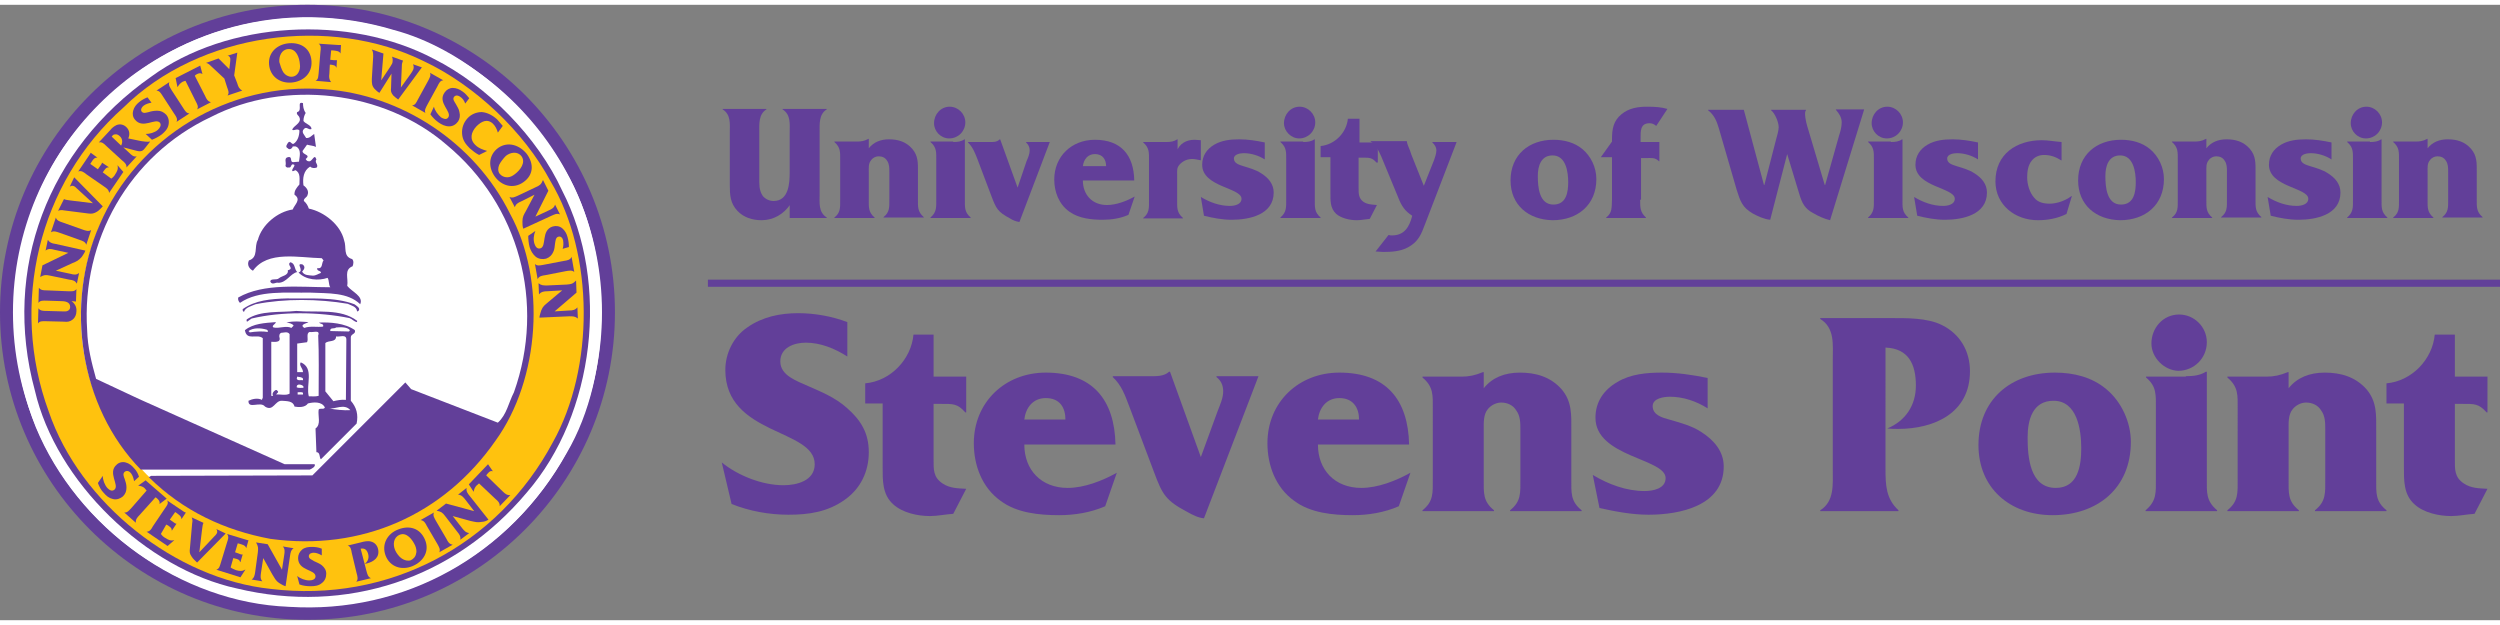 <?xml version="1.0" encoding="utf-8"?>
<!-- Generator: Adobe Illustrator 25.4.1, SVG Export Plug-In . SVG Version: 6.00 Build 0)  -->
<svg version="1.1" id="Layer_1" xmlns="http://www.w3.org/2000/svg" xmlns:xlink="http://www.w3.org/1999/xlink" x="0px" y="0px"
	 width="220px" height="55px" viewBox="0 0 559.4 137.7" style="enable-background:new 0 0 559.4 137.7;" xml:space="preserve"
	>
<rect x="0" y="0" width="559.4" height="137.7" fill="#808080" stroke="none"/>
<style type="text/css">
	.st0{fill:#623F99;}
	.st1{display:none;fill:#624099;stroke:#623F99;stroke-width:2;}
	.st2{fill:#FFFFFF;}
	.st3{fill:#FFC20E;}
	.st4{fill:#624099;}
</style>
<g id="Layer_1_00000108291834073980096520000013674969558963599750_">
	<g>
		<g>
			<path class="st0" d="M176.8,44.7c-1.4,2.1-3.7,3.5-6.4,3.5c-2,0-4-0.6-5.4-2.1c-1.6-1.7-1.7-3.5-1.7-5.8V28.6
				c0-1.9,0.3-4-1.6-5.2v-0.1h9.8v0.1c-1.8,1.1-1.6,3.3-1.6,5.2v10.1c0,1.4-0.1,2.8,0.8,4.1c0.6,0.7,1.5,1.1,2.4,1.1
				c3.4,0,3.6-4,3.6-6.4v-8.9c0-1.9,0.3-4-1.6-5.2v-0.1h9.9v0.1c-1.8,1.1-1.6,3.3-1.6,5.2v13.8c0,1.9-0.3,4,1.6,5.2v0.1h-8.3v-3
				H176.8z"/>
			<path class="st0" d="M194.4,32.1c1.1-1.4,2.7-2,4.5-2c2,0,3.8,0.5,5.2,2.1s1.3,3.3,1.3,5.2v6.1c0,1.7-0.1,2.8,1.3,4v0.1h-9v-0.1
				c1.4-1.1,1.3-2.2,1.3-4v-6.2c0-0.8,0-1.7-0.5-2.4c-0.4-0.7-1.1-1-1.9-1c-0.6,0-1.3,0.3-1.7,0.9c-0.6,0.7-0.5,1.7-0.5,2.6v6.2
				c0,1.7-0.1,2.8,1.3,4v0.1h-9v-0.1c1.4-1.1,1.3-2.2,1.3-4v-8.9c0-1.7,0.1-2.8-1.3-4v-0.1h5c0.9,0,1.7-0.1,2.6-0.6h0.1L194.4,32.1
				L194.4,32.1z"/>
			<path class="st0" d="M213.3,30.7c1,0,1.8-0.1,2.5-0.6h0.1v13.5c0,1.7-0.1,2.8,1.3,4v0.1h-9v-0.1c1.4-1.2,1.3-2.3,1.3-4v-8.9
				c0-1.7,0.1-2.8-1.3-4v-0.1h5.1V30.7z M209,26.5c0-2,1.5-3.7,3.5-3.7c1.9,0,3.5,1.6,3.5,3.5c0,2-1.6,3.6-3.6,3.6
				C210.5,29.9,209,28.3,209,26.5z"/>
			<path class="st0" d="M229.7,35c0.3-0.7,0.7-1.6,0.7-2.4c0-0.8-0.3-1.3-0.8-1.8v-0.1h5.3l-6.8,17.9c-0.7-0.1-1.5-0.4-2.1-0.8
				c-2.8-1.5-3.1-2.2-4.2-5.1l-3.1-8.2c-0.6-1.5-1-2.6-2.1-3.7v-0.1h4.6c0.9,0,1.8,0.1,2.5-0.6h0.1l3.9,10.8L229.7,35z"/>
			<path class="st0" d="M252.5,47c-1.8,0.8-3.8,1.1-5.8,1.1c-2.5,0-5.3-0.3-7.4-1.8c-2.4-1.7-3.4-4.5-3.4-7.2c0-5.2,3.9-8.9,9.1-8.9
				c5.8,0,8.7,3.4,8.8,9.1h-11.5c0,3.2,2.1,5.5,5.4,5.5c2.1,0,4.4-0.9,6.2-1.9L252.5,47z M247.5,36.1c0-1.4-0.7-2.7-2.5-2.7
				c-1.6,0-2.5,1.2-2.7,2.7H247.5z"/>
			<path class="st0" d="M263.3,32.8c0.6-1.7,2.1-2.6,4-2.6l1.4,0.1v4.5c-0.6-0.1-1.3-0.3-1.9-0.3c-1.1,0-2.1,0.4-2.9,1.3
				c-0.6,0.7-0.5,1.3-0.5,2.3v5.6c0,1.7-0.1,2.8,1.3,4v0.1h-8.9v-0.1c1.4-1.1,1.3-2.2,1.3-4v-8.9c0-1.7,0.1-2.8-1.3-4v-0.1h5.2
				c0.9,0,1.7-0.1,2.4-0.6h0.1v2.7H263.3z"/>
			<path class="st0" d="M268.7,43c2,1.2,4.2,2,6.5,2c1,0,2.6-0.3,2.6-1.6c0-2.5-8.8-2.6-8.8-7.6c0-2,1-3.5,2.7-4.5s3.7-1.2,5.6-1.2
				s3.8,0.3,5.7,0.7v3.8c-1.4-0.9-3.1-1.4-4.7-1.4c-0.7,0-2.2,0.2-2.2,1.2c0,1.1,1.2,1.4,2.1,1.7c1.3,0.4,2.8,0.8,4,1.6
				c1.6,1,2.8,2.4,2.8,4.3c0,5-5.5,6.1-9.4,6.1c-2.1,0-4.2-0.4-6.2-0.9L268.7,43z"/>
			<path class="st0" d="M291.6,30.7c1,0,1.8-0.1,2.5-0.6h0.1v13.5c0,1.7-0.1,2.8,1.3,4v0.1h-9v-0.1c1.4-1.2,1.3-2.3,1.3-4v-8.9
				c0-1.7,0.1-2.8-1.3-4v-0.1h5.1V30.7z M287.3,26.5c0-2,1.5-3.7,3.5-3.7c1.9,0,3.5,1.6,3.5,3.5c0,2-1.6,3.6-3.6,3.6
				C288.9,29.9,287.3,28.3,287.3,26.5z"/>
			<path class="st0" d="M297.7,34.1h-2.2v-2.5c3.2-0.3,5.8-3,6.1-6.1h2.6v5.3h4.1v4.5H308c-1-1.1-1.5-1.1-3.1-1.1H304V41
				c0,1.3,0,2.3,1.1,3.1c0.9,0.6,2,0.6,3,0.7l-1.6,3.1c-1,0.1-2,0.3-2.9,0.3c-1.5,0-3.4-0.4-4.6-1.4c-1.4-1.3-1.3-3-1.3-4.8V34.1z"
				/>
			<path class="st0" d="M320.9,34.7c0.2-0.6,0.5-1.4,0.5-2.1c0-0.8-0.4-1.3-0.9-1.8v-0.1h5.4v0.1l-7,18.2c-0.9,2.4-1.5,4-3.9,5.3
				c-1.7,0.9-3.7,1-5.5,1l-1.7-0.1l2.9-3.7c0.3,0.1,0.5,0.1,0.8,0.1c2.8,0,3.9-2,4.5-4.4c-1.6-1-2.4-2.2-3.1-4l-3.8-9.2
				c-0.6-1.3-1.2-2.7-2.4-3.4v-0.1h8.1v0.1c0.1,0.6,0.4,1.3,0.7,2l0.3,0.9l2.8,7L320.9,34.7z"/>
			<path class="st0" d="M338,39.3c0-5.7,4.1-9.1,9.6-9.1c2.4,0,4.7,0.6,6.5,2.1c1.9,1.6,3.1,4.1,3.1,6.7c0,5.8-4.2,9.2-9.8,9.2
				C342,48.1,338,44.8,338,39.3z M350.9,39.7c0-2.3-0.5-6-3.5-6c-2.6,0-3.3,2.4-3.3,4.6c0,2.5,0.3,6.4,3.5,6.4
				C350.5,44.7,350.9,41.9,350.9,39.7z"/>
			<path class="st0" d="M367,43.6c0,1.8,0,2.8,1.3,4v0.1h-8.9v-0.1c1.4-1.1,1.2-2.2,1.3-4v-9.5h-2.5l2.5-3.5v-0.5
				c0-2.3,0.3-4.1,2.1-5.6c1.7-1.4,3.7-1.7,5.8-1.7c1.7,0,3.2,0.1,4.5,0.5l-2.5,3.8c-0.5-0.4-0.9-0.6-1.5-0.6c-2.1,0-2,1.8-2,3.4
				v0.8h4.2V35h-0.1c-0.9-0.9-1.7-0.7-3-0.7h-1v9.3H367z"/>
			<path class="st0" d="M396.1,48.1c-1.3-0.1-2.8-0.8-3.9-1.4c-2.4-1.4-2.8-2.8-3.6-5.3l-4-13.8c-0.5-1.7-1.1-3-2.4-4v-0.1h8l0,0
				l4.5,16.8h0.1l2.6-10.1c0.2-0.7,0.6-2.1,0.6-2.8c0-1.1-0.8-3.1-1.7-3.8v-0.1h7.8v0.1c-0.1,0.1-0.2,0.4-0.2,0.6
				c0,1.4,0.4,2.7,0.8,4l3.6,12.1h0.1l3.1-11c0.3-0.9,0.6-2,0.6-3c0-1.1-0.6-2-1.3-2.8v-0.1h6.3v0.1l-7.6,24.7
				c-1.3-0.3-2.6-0.9-3.8-1.6c-1.9-1-2.5-2.3-3.1-4.3l-2.7-8.9L396.1,48.1z"/>
			<path class="st0" d="M423.1,30.7c1,0,1.8-0.1,2.5-0.6h0.1v13.5c0,1.7-0.1,2.8,1.3,4v0.1h-9v-0.1c1.4-1.2,1.3-2.3,1.3-4v-8.9
				c0-1.7,0.1-2.8-1.3-4v-0.1h5.1V30.7z M418.8,26.5c0-2,1.5-3.7,3.5-3.7c1.9,0,3.5,1.6,3.5,3.5c0,2-1.6,3.6-3.6,3.6
				C420.3,29.9,418.8,28.3,418.8,26.5z"/>
			<path class="st0" d="M428.3,43c2,1.2,4.2,2,6.5,2c1,0,2.6-0.3,2.6-1.6c0-2.5-8.8-2.6-8.8-7.6c0-2,1-3.5,2.7-4.5s3.7-1.2,5.6-1.2
				s3.8,0.3,5.7,0.7v3.8c-1.4-0.9-3.1-1.4-4.7-1.4c-0.7,0-2.2,0.2-2.2,1.2c0,1.1,1.2,1.4,2.1,1.7c1.3,0.4,2.8,0.8,4,1.6
				c1.6,1,2.8,2.4,2.8,4.3c0,5-5.5,6.1-9.4,6.1c-2.1,0-4.2-0.4-6.2-0.9L428.3,43z"/>
			<path class="st0" d="M461.3,34.8h-0.1c-1.1-0.7-2.3-1.2-3.8-1.2c-1.1,0-2.1,0.4-2.8,1.3c-0.8,1-1,2.4-1,3.7
				c0,1.5,0.5,3.4,1.6,4.6c0.8,1,2.1,1.3,3.4,1.3c1.7,0,3.6-0.7,4.9-1.7h0.1l-1.2,4c-2,1-4.2,1.4-6.4,1.4c-5.1,0-9.5-3.4-9.5-8.7
				c0-6.1,4.7-9.2,10.4-9.2c1.4,0,2.9,0.3,4.4,0.4V34.8z"/>
			<path class="st0" d="M465,39.3c0-5.7,4.1-9.1,9.6-9.1c2.4,0,4.7,0.6,6.5,2.1c1.9,1.6,3.1,4.1,3.1,6.7c0,5.8-4.2,9.2-9.8,9.2
				C469,48.1,465,44.8,465,39.3z M477.9,39.7c0-2.3-0.5-6-3.5-6c-2.6,0-3.3,2.4-3.3,4.6c0,2.5,0.3,6.4,3.5,6.4
				C477.5,44.7,477.9,41.9,477.9,39.7z"/>
			<path class="st0" d="M493.7,32.1c1.1-1.4,2.7-2,4.5-2c2,0,3.8,0.5,5.2,2.1c1.4,1.6,1.3,3.3,1.3,5.2v6.1c0,1.7-0.1,2.8,1.3,4v0.1
				h-9v-0.1c1.4-1.1,1.3-2.2,1.3-4v-6.2c0-0.8,0-1.7-0.5-2.4c-0.4-0.7-1.1-1-1.9-1c-0.6,0-1.3,0.3-1.7,0.9c-0.6,0.7-0.5,1.7-0.5,2.6
				v6.2c0,1.7-0.1,2.8,1.3,4v0.1h-9v-0.1c1.4-1.1,1.3-2.2,1.3-4v-8.9c0-1.7,0.1-2.8-1.3-4v-0.1h5c0.9,0,1.7-0.1,2.6-0.6h0.1
				L493.7,32.1L493.7,32.1z"/>
			<path class="st0" d="M507.4,43c2,1.2,4.2,2,6.5,2c1,0,2.6-0.3,2.6-1.6c0-2.5-8.8-2.6-8.8-7.6c0-2,1-3.5,2.7-4.5s3.7-1.2,5.6-1.2
				c1.9,0,3.8,0.3,5.7,0.7v3.8c-1.4-0.9-3.1-1.4-4.7-1.4c-0.7,0-2.2,0.2-2.2,1.2c0,1.1,1.2,1.4,2.1,1.7c1.3,0.4,2.8,0.8,4,1.6
				c1.6,1,2.8,2.4,2.8,4.3c0,5-5.5,6.1-9.4,6.1c-2.1,0-4.2-0.4-6.2-0.9L507.4,43z"/>
			<path class="st0" d="M530.3,30.7c1,0,1.8-0.1,2.5-0.6h0.1v13.5c0,1.7-0.1,2.8,1.3,4v0.1h-9v-0.1c1.4-1.2,1.3-2.3,1.3-4v-8.9
				c0-1.7,0.1-2.8-1.3-4v-0.1h5.1V30.7z M526,26.5c0-2,1.5-3.7,3.5-3.7c1.9,0,3.5,1.6,3.5,3.5c0,2-1.6,3.6-3.6,3.6
				C527.5,29.9,526,28.3,526,26.5z"/>
			<path class="st0" d="M543.2,32.1c1.1-1.4,2.7-2,4.5-2c2,0,3.8,0.5,5.2,2.1s1.3,3.3,1.3,5.2v6.1c0,1.7-0.1,2.8,1.3,4v0.1h-9v-0.1
				c1.4-1.1,1.3-2.2,1.3-4v-6.2c0-0.8,0-1.7-0.5-2.4c-0.4-0.7-1.1-1-1.9-1c-0.6,0-1.3,0.3-1.7,0.9c-0.6,0.7-0.5,1.7-0.5,2.6v6.2
				c0,1.7-0.1,2.8,1.3,4v0.1h-9v-0.1c1.4-1.1,1.3-2.2,1.3-4v-8.9c0-1.7,0.1-2.8-1.3-4v-0.1h5c0.9,0,1.7-0.1,2.6-0.6h0.1L543.2,32.1
				L543.2,32.1z"/>
			<path class="st0" d="M161.5,102.4c3.7,3,9.1,5.1,13.8,5.1c3,0,7-1,7-4.7c0-8-20-6.4-20-21.1c0-3.7,1.8-7.4,4.9-9.5
				c3.4-2.4,7.4-3.2,11.4-3.2c3.7,0,7.6,0.7,11,2v7.7c-2.8-1.8-6-3.1-9.3-3.1c-2.6,0-5.7,1.1-5.7,4.2c0,3.2,3.8,4.4,6.2,5.5
				c3.2,1.4,6.1,2.6,8.7,4.9c3.2,2.8,4.9,5.7,4.9,9.9c0,4.3-1.8,8.1-5.3,10.6c-3.9,2.8-8.1,3.4-12.7,3.4c-4.3,0-8.7-0.8-12.7-2.4
				L161.5,102.4z"/>
			<path class="st0" d="M197.5,89.2h-3.9v-4.5c5.7-0.5,10.3-5.4,10.8-10.9h4.5v9.4h7.3v8H216c-1.8-2-2.7-1.9-5.5-1.9h-1.6v12.3
				c0,2.4-0.1,4.1,2,5.5c1.6,1.1,3.5,1.1,5.3,1.2l-2.9,5.6c-1.7,0.1-3.5,0.5-5.2,0.5c-2.7,0-6.1-0.7-8.2-2.6
				c-2.5-2.2-2.4-5.4-2.4-8.5L197.5,89.2L197.5,89.2z"/>
			<path class="st0" d="M247.3,112.2c-3.2,1.4-6.8,2-10.3,2c-4.5,0-9.5-0.5-13.1-3.2c-4.2-3-6-8-6-12.9c0-9.2,7-15.8,16.1-15.8
				c10.4,0,15.4,6,15.6,16.1h-20.4c0,5.7,3.8,9.7,9.7,9.7c3.7,0,7.8-1.6,11-3.4L247.3,112.2z M238.4,92.8c0-2.6-1.2-4.8-4.4-4.8
				c-2.9,0-4.5,2.2-4.8,4.8H238.4z"/>
			<path class="st0" d="M272.5,90.8c0.5-1.3,1.2-2.8,1.2-4.3c0-1.4-0.5-2.4-1.5-3.2v-0.2h9.4l-12.2,31.8c-1.3-0.1-2.6-0.8-3.7-1.4
				c-4.9-2.6-5.6-3.9-7.5-9l-5.5-14.6c-1-2.6-1.7-4.7-3.7-6.6v-0.2h8.1c1.6,0,3.3,0.1,4.5-1h0.2l6.9,19.1L272.5,90.8z"/>
			<path class="st0" d="M313,112.2c-3.2,1.4-6.8,2-10.3,2c-4.5,0-9.5-0.5-13.1-3.2c-4.2-3-6-8-6-12.9c0-9.2,7-15.8,16.1-15.8
				c10.4,0,15.4,6,15.6,16.1h-20.4c0,5.7,3.8,9.7,9.7,9.7c3.7,0,7.8-1.6,11-3.4L313,112.2z M304.1,92.8c0-2.6-1.3-4.8-4.4-4.8
				c-2.9,0-4.5,2.2-4.8,4.8H304.1z"/>
			<path class="st0" d="M332,85.8c1.9-2.4,4.7-3.5,8.1-3.5c3.5,0,6.8,0.9,9.3,3.7c2.4,2.8,2.2,5.8,2.2,9.3v10.8c0,3.1-0.2,5,2.3,7
				v0.2h-16v-0.2c2.5-2,2.3-3.9,2.3-7V95c0-1.4,0-3-0.9-4.2c-0.7-1.2-2-1.8-3.4-1.8c-1.1,0-2.3,0.6-3,1.5c-1,1.2-0.9,3.1-0.9,4.5
				v11.1c0,3.1-0.2,5,2.3,7v0.2h-16v-0.2c2.5-2,2.3-3.9,2.3-7V90.4c0-3,0.2-4.9-2.3-7v-0.2h8.8c1.6,0,3-0.3,4.7-1h0.2V85.8z"/>
			<path class="st0" d="M356.4,105.2c3.5,2.1,7.5,3.6,11.6,3.6c1.8,0,4.7-0.5,4.7-2.9c0-4.4-15.7-4.7-15.7-13.5c0-3.5,1.8-6.2,4.9-8
				c3-1.8,6.6-2.1,10-2.1s6.8,0.5,10.2,1.2v6.8c-2.5-1.6-5.5-2.6-8.4-2.6c-1.3,0-3.9,0.3-3.9,2.1c0,2,2.2,2.6,3.7,3
				c2.4,0.7,5.1,1.4,7.2,2.8c2.8,1.8,5,4.3,5,7.7c0,8.8-9.8,10.8-16.8,10.8c-3.7,0-7.4-0.7-11-1.5L356.4,105.2z"/>
			<path class="st0" d="M421.9,103.8c0,3.7,0.1,6.7,2.9,9.3v0.2h-17.5v-0.2c3.2-2,2.8-5.8,2.8-9.2V79.5c0-3.4,0.5-7.2-2.8-9.2v-0.2
				h15.5c3.7,0,8.5-0.1,11.8,1.6c4,2,6.2,5.8,6.2,10.3c0,9.3-7.9,12.9-16.1,12.9c-0.8,0-1.6,0-2.4-0.1c4.1-1.7,6.4-5.2,6.4-9.6
				c0-4.7-1.6-8.3-6.8-8.5V103.8z"/>
			<path class="st0" d="M442.7,98.5c0-10.1,7.2-16.2,17.1-16.2c4.2,0,8.3,1,11.5,3.7c3.4,2.8,5.5,7.4,5.5,11.8
				c0,10.4-7.5,16.4-17.5,16.4C449.8,114.2,442.7,108.2,442.7,98.5z M465.7,99.2c0-4.1-0.9-10.6-6.2-10.6c-4.7,0-5.8,4.3-5.8,8.2
				c0,4.4,0.5,11.3,6.3,11.3C465,108.1,465.7,103.1,465.7,99.2z"/>
			<path class="st0" d="M489.1,83.1c1.8,0,3.2-0.2,4.5-1h0.2v24c0,3-0.2,4.9,2.3,7v0.2h-16v-0.2c2.5-2.1,2.3-4,2.3-7V90.4
				c0-3.1,0.2-5-2.2-7v-0.2h8.9V83.1z M481.4,75.8c0-3.5,2.6-6.5,6.2-6.5c3.4,0,6.2,2.8,6.2,6.2c0,3.6-2.9,6.4-6.4,6.4
				C484.2,81.8,481.4,78.9,481.4,75.8z"/>
			<path class="st0" d="M512.1,85.8c1.9-2.4,4.7-3.5,8.1-3.5c3.5,0,6.8,0.9,9.3,3.7c2.4,2.8,2.2,5.8,2.2,9.3v10.8c0,3.1-0.2,5,2.3,7
				v0.2h-16v-0.2c2.5-2,2.3-3.9,2.3-7V95c0-1.4,0-3-0.9-4.2c-0.7-1.2-2-1.8-3.4-1.8c-1.1,0-2.3,0.6-3,1.5c-1,1.2-0.9,3.1-0.9,4.5
				v11.1c0,3.1-0.2,5,2.3,7v0.2h-16v-0.2c2.5-2,2.3-3.9,2.3-7V90.4c0-3,0.2-4.9-2.3-7v-0.2h8.8c1.6,0,3-0.3,4.7-1h0.2L512.1,85.8
				L512.1,85.8z"/>
			<path class="st0" d="M537.9,89.2H534v-4.5c5.7-0.5,10.3-5.4,10.8-10.9h4.5v9.4h7.3v8h-0.2c-1.8-2-2.7-1.9-5.5-1.9h-1.6v12.3
				c0,2.4-0.1,4.1,2,5.5c1.6,1.1,3.5,1.1,5.3,1.2l-2.9,5.6c-1.7,0.1-3.5,0.5-5.2,0.5c-2.7,0-6.1-0.7-8.2-2.6
				c-2.5-2.2-2.4-5.4-2.4-8.5L537.9,89.2L537.9,89.2z"/>
		</g>
		<path class="st1" d="M158.4,62.4h400.8H158.4z"/>
	</g>
	<g>
		<circle class="st0" cx="68.8" cy="68.8" r="68.8"/>
		<circle class="st2" cx="68.8" cy="68.8" r="65.9"/>
		<path class="st2" d="M126.6,37.3c10.4,17.7,10.7,45.2,0.2,63c-12.7,22.7-36.2,36.1-62.2,34.4C40.5,133.8,17.3,117,8,94.5
			c-9.5-23.8-5-53.1,13.6-71.4C38.7,5.2,63.9-1.6,88,5.6C103.6,9.7,118.4,22.7,126.6,37.3z"/>
		<path class="st0" d="M125.8,41.6c10.7,20.8,7.3,49.9-7.9,67.5c-16.2,19.3-40.4,27.4-64.9,21.5c-20.3-4.4-40.5-23.9-45.2-44.3
			c-7.4-27.2,3-54.1,26-70.2c17.2-12.6,44.4-14,63.3-4C109,18.1,120.3,29.6,125.8,41.6z"/>
		<path class="st3" d="M123.2,39.5c9.8,16.4,9.8,41.8,0.5,58.4c-12.3,23.1-36.9,36-63.1,32.8c-21.2-2.2-42.7-19.1-49.7-39.7
			C2.1,67,8.6,39.9,27.6,23C44.6,6.2,73.9,2.2,95,12.7C106.2,18,117.2,28.3,123.2,39.5z"/>
		<g>
			<path class="st0" d="M16,66.3c0.7,0.5,1.2,1.3,1.1,2.3c0,0.7-0.3,1.4-0.8,1.8c-0.6,0.5-1.2,0.6-2,0.5l-4-0.1
				c-0.7,0-1.4-0.1-1.8,0.5l0,0l0.1-3.4l0,0c0.4,0.6,1.1,0.6,1.8,0.6l3.5,0.1c0.5,0,1,0.1,1.4-0.2c0.3-0.2,0.4-0.5,0.4-0.8
				c0-1.2-1.3-1.3-2.2-1.3l-3.1-0.1c-0.7,0-1.4-0.1-1.8,0.5l0,0l0.1-3.4l0,0c0.4,0.6,1.1,0.6,1.8,0.6l4.8,0.2c0.7,0,1.4,0.1,1.8-0.5
				l0,0L17,66.4L16,66.3z"/>
			<path class="st0" d="M19.1,55c-0.1,0.4-0.6,1.1-0.8,1.4c-0.7,0.8-1.1,1-2.1,1.4l-3.7,1.7l0,0l3.3,0.7c0.7,0.2,1.3,0.3,1.9-0.2
				l0,0l-0.5,2.4l0,0c-0.4-0.7-0.9-0.8-1.7-0.9l-4.3-0.9c-1-0.2-1.3-0.2-2.2,0.3l0,0l0.5-2.6l0,0l5.8-2.8l-3.2-0.7
				c-0.7-0.2-1.3-0.3-1.9,0.2l0,0l0.5-2.4l0,0c0.4,0.6,0.9,0.8,1.7,0.9L19.1,55z"/>
			<path class="st0" d="M18.5,50.3c0.6,0.2,1.3,0.5,1.9,0.1l0,0l-1.1,3.3l0,0c-0.2-0.7-0.9-0.9-1.5-1.1L13.3,51
				c-0.6-0.2-1.3-0.5-1.9-0.1l0,0l1.1-3.3l0,0c0.2,0.7,0.9,0.9,1.5,1.1L18.5,50.3z"/>
			<path class="st0" d="M17.2,41.1c-0.2-0.2-0.4-0.4-0.6-0.5c-0.4-0.2-0.7-0.1-1,0.1l0,0l1-2.1l0,0l6.4,6.5
				c-0.4,0.4-0.8,0.9-1.3,1.2c-0.7,0.4-1.1,0.5-1.9,0.4L14.3,46c-0.5-0.1-0.8-0.1-1.3,0.1l0,0l1.3-2.6l0,0h0.1
				c0.3,0.2,1.1,0.2,1.5,0.3l4.9,0.6L17.2,41.1z"/>
			<path class="st0" d="M24.9,38.9c0.4-0.3,0.7-0.6,0.9-1c0.4-0.6,0.7-1.2,0.5-1.9v-0.1l1.3,1.5l-3.2,4.7l0,0c0-0.7-0.6-1.1-1.2-1.5
				l-3.9-2.7c-0.5-0.4-1.1-0.9-1.8-0.6l0,0l2.5-3.7c0.1-0.2,0.2-0.3,0.3-0.5l0,0l1.5,1.1l0,0c-0.7-0.1-1.1,0.6-1.4,1.1l-0.2,0.3
				l1.7,1.2l0.7-1c0.1-0.1,0.2-0.3,0.2-0.4v-0.1l1.5,1v0.1c-0.5-0.1-0.8,0.4-1.1,0.8L23,37.5L24.9,38.9z"/>
			<path class="st0" d="M28.9,33.1c0.5,0.5,1,1,1.7,0.8l0,0l-2.3,2.5l0,0c0.1-0.7-0.5-1.2-1-1.6l-3.5-3.2c-0.5-0.5-1-1-1.7-0.8l0,0
				l2.6-2.8c0.4-0.5,0.8-0.8,1.4-1.1c0.8-0.3,1.6-0.1,2.2,0.5c0.7,0.7,0.8,1.6,0.4,2.5l2.9,0.6c0.7,0.1,1.3,0.2,2,0.1L32.5,32
				c-0.5,0.7-0.9,0.9-1.8,0.7l-3.1-0.8L28.9,33.1z M25,29.5l2.1,2c0.4-0.7,0.3-1.6-0.3-2.1c-0.3-0.3-0.7-0.5-1.1-0.4
				C25.4,29,25.2,29.2,25,29.5L25,29.5z"/>
			<path class="st0" d="M32.6,28.9c0.9,0,2-0.3,2.7-0.9c0.4-0.4,0.9-1,0.5-1.6c-1-1.2-3.8,1.5-5.6-0.7c-0.5-0.6-0.6-1.3-0.4-2
				c0.2-0.8,0.7-1.4,1.3-1.9c0.6-0.5,1.2-0.8,1.9-1.1l0.9,1.2c-0.6,0.1-1.3,0.3-1.8,0.7c-0.4,0.3-0.7,0.9-0.4,1.3
				c0.4,0.5,1.1,0.2,1.6,0.1c0.6-0.2,1.2-0.3,1.9-0.3c0.8,0,1.4,0.3,2,0.9c0.5,0.6,0.7,1.4,0.5,2.3s-0.8,1.5-1.5,2.1
				c-0.7,0.5-1.4,0.9-2.2,1.2L32.6,28.9z"/>
			<path class="st0" d="M41,23.1c0.4,0.6,0.7,1.2,1.4,1.2l0,0l-2.9,1.9l0,0c0.3-0.7-0.1-1.2-0.5-1.8l-2.6-4
				c-0.4-0.6-0.7-1.2-1.4-1.2l0,0l2.9-1.9l0,0c-0.3,0.7,0.2,1.2,0.5,1.8L41,23.1z"/>
			<path class="st0" d="M45.9,20.4c0.3,0.7,0.6,1.2,1.3,1.4l0,0l-3.1,1.6l0,0c0.4-0.6,0-1.2-0.3-1.8L41.5,17
				c-0.2,0.1-0.4,0.1-0.6,0.2c-0.5,0.3-0.8,0.6-1.1,1.1l-0.1,0.1l-0.4-2l0.2-0.1l5.3-2.7l0.5,1.9c-0.4-0.3-0.8-0.2-1.2,0
				c-0.2,0.1-0.4,0.2-0.5,0.4L45.9,20.4z"/>
			<path class="st0" d="M53.1,17.6c0.2,0.7,0.4,1.2,1.1,1.6l0,0l-3.3,1.1l0,0c0.5-0.6,0.1-1.3-0.1-1.9l-0.6-1.9l-3-2.8
				c-0.3-0.3-0.6-0.6-1.1-0.7l0,0l2.8-1l0,0l2.4,2.4l0.2-1.6c0-0.3,0.1-0.7,0-0.9c-0.1-0.3-0.3-0.5-0.6-0.5l0,0l2.2-0.7l0,0
				l-0.7,5.1L53.1,17.6z"/>
			<path class="st0" d="M64.7,8.6c2.7-0.2,4.8,1.2,5,4s-1.9,4.6-4.5,4.8s-4.8-1.4-5-4.1C60,10.6,62.1,8.8,64.7,8.6z M63.4,15.1
				c0.4,0.6,1.1,1,1.8,1c0.7,0,1.3-0.4,1.6-1c0.3-0.5,0.4-1.2,0.3-1.8c-0.1-1.5-0.8-3.5-2.6-3.4c-1.5,0.1-2.1,1.6-2,2.9
				C62.7,13.5,63,14.5,63.4,15.1z"/>
			<path class="st0" d="M73.7,15.4c-0.1,0.7-0.1,1.3,0.4,1.9l0,0L70.6,17l0,0c0.7-0.3,0.6-1.1,0.7-1.7l0.4-4.8
				c0.1-0.7,0.2-1.4-0.4-1.8l0,0L75.8,9c0.2,0,0.4,0,0.5,0l0,0l-0.1,1.9l0,0c-0.3-0.6-1-0.6-1.7-0.7h-0.4l-0.2,2.1l0.9,0.1
				c0.2,0,0.4,0,0.5,0h0.1L75.3,14h-0.1c-0.1-0.5-0.7-0.5-1.1-0.6h-0.3L73.7,15.4z"/>
			<path class="st0" d="M84.9,19.7c-0.4-0.2-0.8-0.6-1.1-0.9c-0.6-0.7-0.6-1.2-0.6-2.2l0.3-5c0-0.6,0-1.1-0.3-1.6l0,0l2.6,0.9l0,0
				l-0.5,6l0,0l2-3c0.1-0.2,0.4-0.6,0.5-0.9c0.1-0.4,0.1-1.1-0.1-1.4l0,0l2.5,0.9l0,0c0,0-0.1,0.1-0.1,0.2c-0.2,0.5-0.2,0.9-0.2,1.4
				l-0.2,4.4l0,0l2.3-3.2c0.2-0.3,0.4-0.6,0.5-0.9c0.1-0.4,0.1-0.7-0.1-1.1l0,0l2,0.7l0,0l-5.3,7.2c-0.4-0.3-0.8-0.6-1.1-0.9
				c-0.5-0.6-0.6-1-0.5-1.7l0.1-3.2L84.9,19.7z"/>
			<path class="st0" d="M95.6,22.4c-0.3,0.6-0.7,1.2-0.4,1.8l0,0l-3-1.7l0,0c0.7,0,1-0.7,1.3-1.3l2.3-4.2c0.3-0.6,0.7-1.2,0.4-1.8
				l0,0l3,1.7l0,0c-0.7,0-1,0.7-1.3,1.3L95.6,22.4z"/>
			<path class="st0" d="M97.1,22.8c0.2,0.9,0.9,1.8,1.6,2.4c0.5,0.3,1.2,0.6,1.6,0c0.9-1.3-2.5-3.3-0.8-5.6c0.4-0.6,1.1-1,1.8-1
				c0.8,0,1.5,0.3,2.2,0.8c0.6,0.4,1.1,1,1.5,1.5l-0.9,1.2c-0.2-0.6-0.6-1.2-1.1-1.5c-0.4-0.3-1-0.5-1.4,0s0.1,1.1,0.4,1.6
				c0.3,0.6,0.7,1.1,0.8,1.8c0.2,0.8,0.1,1.5-0.3,2.1c-0.5,0.7-1.2,1.1-2,1.1c-0.9,0-1.7-0.4-2.4-0.9c-0.7-0.5-1.3-1.1-1.8-1.8
				L97.1,22.8z"/>
			<path class="st0" d="M111.4,28.6c-0.2-0.7-0.5-1.4-1.1-2c-1.3-1.2-2.6-0.5-3.7,0.6c-1.2,1.3-1.6,2.9-0.2,4.2
				c0.7,0.7,1.6,1,2.6,1.3l-1.8,0.9c-0.8-0.4-1.4-0.9-2.1-1.5c-0.9-0.9-1.6-1.8-1.7-3.2c-0.1-1.3,0.3-2.5,1.2-3.5
				c0.8-0.9,2-1.4,3.2-1.4c1.3,0.1,2.5,0.8,3.4,1.6l1.3,1.5L111.4,28.6z"/>
			<path class="st0" d="M117.9,33.4c1.6,2.2,1.5,4.7-0.8,6.3s-4.9,0.8-6.4-1.3s-1.4-4.8,0.8-6.4C113.7,30.5,116.3,31.4,117.9,33.4z
				 M111.7,35.8c-0.3,0.7-0.3,1.5,0.1,2s1,0.8,1.7,0.8c0.6,0,1.2-0.3,1.7-0.7c1.2-0.9,2.5-2.6,1.5-4c-0.9-1.2-2.5-0.9-3.5-0.1
				C112.6,34.4,112,35.2,111.7,35.8z"/>
			<path class="st0" d="M117.1,50.1c-0.2-0.4-0.2-1.2-0.2-1.6c0-1.1,0.3-1.5,0.8-2.4l1.9-3.6l0,0l-3,1.5c-0.7,0.3-1.2,0.6-1.4,1.3
				l0,0L114,43l0,0c0.7,0.3,1.2,0,1.9-0.3l4-1.9c0.9-0.4,1.2-0.6,1.6-1.6l0,0l1.2,2.4l0,0l-2.9,5.8l3-1.4c0.7-0.3,1.2-0.6,1.4-1.3
				l0,0l1.1,2.2l0,0c-0.7-0.3-1.2,0-1.9,0.3L117.1,50.1z"/>
			<path class="st0" d="M119.8,50.6c-0.4,0.9-0.5,2-0.2,2.9c0.2,0.6,0.6,1.2,1.3,1c1.5-0.4,0.1-4.1,2.8-4.9c0.7-0.2,1.5-0.1,2.1,0.4
				s1,1.2,1.2,2c0.2,0.7,0.3,1.5,0.3,2.2l-1.4,0.4c0.2-0.6,0.2-1.3,0.1-1.9c-0.1-0.5-0.5-1-1.1-0.8s-0.6,1-0.7,1.5
				c-0.1,0.7-0.1,1.3-0.4,1.9c-0.3,0.7-0.8,1.2-1.6,1.5c-0.8,0.2-1.6,0.1-2.3-0.4c-0.7-0.6-1.1-1.3-1.4-2.2
				c-0.2-0.8-0.3-1.7-0.3-2.5L119.8,50.6z"/>
			<path class="st0" d="M122,60.5c-0.7,0.1-1.4,0.2-1.7,0.9l0,0l-0.6-3.4l0,0c0.5,0.5,1.2,0.3,1.8,0.2l4.7-0.9
				c0.7-0.1,1.4-0.2,1.7-0.9l0,0l0.6,3.4l0,0c-0.5-0.5-1.2-0.3-1.9-0.2L122,60.5z"/>
			<path class="st0" d="M120.7,70c0-0.4,0.3-1.2,0.4-1.6c0.4-1,0.8-1.2,1.6-1.9l3.1-2.6l0,0l-3.4,0.2c-0.7,0-1.3,0.1-1.8,0.7l0,0
				l-0.1-2.5l0,0c0.6,0.5,1.1,0.5,1.9,0.5l4.4-0.2c1-0.1,1.3-0.1,2.1-0.9l0,0l0.1,2.7l0,0l-4.9,4.2l3.3-0.2c0.7,0,1.3-0.1,1.8-0.7
				l0,0l0.1,2.5l0,0c-0.6-0.5-1.1-0.5-1.9-0.5L120.7,70z"/>
		</g>
		<g>
			<path class="st0" d="M23,105.4c0,0.9,0.4,2,1,2.7c0.4,0.4,1,0.9,1.6,0.4c1.2-1-1.6-3.8,0.5-5.6c0.5-0.5,1.3-0.7,2-0.5
				c0.8,0.2,1.4,0.7,1.9,1.3c0.5,0.5,0.9,1.2,1.1,1.9l-1.1,1c-0.1-0.6-0.3-1.3-0.7-1.8c-0.3-0.4-0.9-0.7-1.4-0.3
				c-0.5,0.4-0.2,1.1,0,1.6c0.2,0.6,0.4,1.2,0.4,1.9c0,0.8-0.2,1.4-0.8,2c-0.6,0.5-1.4,0.8-2.2,0.6c-0.9-0.2-1.5-0.7-2.1-1.4
				c-0.6-0.6-1-1.4-1.3-2.2L23,105.4z"/>
			<path class="st0" d="M31.2,114.2c-0.5,0.5-0.9,1-0.8,1.7l0,0l-2.6-2.3l0,0c0.7,0.1,1.1-0.5,1.6-1l3.4-3.9
				c-0.1-0.2-0.3-0.3-0.4-0.5c-0.4-0.4-0.8-0.5-1.4-0.6h-0.1l1.7-1.2l0.2,0.2l4.5,3.9l-1.6,1.2c0.1-0.5-0.1-0.8-0.4-1.1
				c-0.2-0.2-0.3-0.3-0.5-0.4L31.2,114.2z"/>
			<path class="st0" d="M36,118.4c0.3,0.4,0.6,0.7,1,0.9c0.6,0.4,1.2,0.7,1.9,0.5H39l-1.5,1.3l-4.7-3.2l0,0c0.7,0,1.1-0.6,1.4-1.2
				l2.7-4c0.4-0.6,0.9-1.1,0.5-1.8l0,0l3.7,2.5c0.2,0.1,0.3,0.2,0.5,0.2l0,0l-1,1.5l0,0c0-0.7-0.6-1-1.1-1.4l-0.3-0.2l-1.2,1.7
				l1,0.7c0.1,0.1,0.3,0.2,0.4,0.2h0.1l-1,1.5h-0.1c0.1-0.5-0.4-0.8-0.8-1.1l-0.4-0.2L36,118.4z"/>
			<path class="st0" d="M48,118.9c0.2-0.2,0.4-0.4,0.5-0.6c0.2-0.4,0.1-0.7-0.1-1l0,0l2.1,1l0,0l-6.4,6.5c-0.4-0.4-0.9-0.8-1.2-1.3
				c-0.5-0.7-0.5-1.1-0.4-1.9L43,116c0.1-0.5,0.1-0.8-0.1-1.3l0,0l2.6,1.2l0,0v0.1c-0.2,0.3-0.2,1.1-0.3,1.5l-0.6,5L48,118.9z"/>
			<path class="st0" d="M51.6,125.9c0.4,0.3,0.8,0.4,1.2,0.6c0.7,0.2,1.4,0.3,2-0.1h0.1l-1.1,1.7l-5.4-1.7l0,0
				c0.7-0.2,0.8-0.9,1-1.5l1.4-4.6c0.2-0.6,0.5-1.3,0-1.9l0,0l4.3,1.3c0.2,0.1,0.4,0.1,0.5,0.1l0,0l-0.5,1.8l0,0
				c-0.2-0.7-0.9-0.8-1.5-1l-0.4-0.1l-0.6,2l1.1,0.4c0.2,0.1,0.3,0.1,0.5,0.1h0.1l-0.5,1.7h-0.1c0-0.5-0.6-0.7-1.1-0.8l-0.4-0.1
				L51.6,125.9z"/>
			<path class="st0" d="M63.9,130.1c-0.4-0.1-1.1-0.5-1.4-0.7c-0.9-0.6-1-1.1-1.6-2l-2-3.6l0,0l-0.5,3.3c-0.1,0.7-0.2,1.3,0.3,1.9
				l0,0l-2.4-0.4l0,0c0.6-0.4,0.7-1,0.8-1.7l0.6-4.4c0.1-1,0.1-1.3-0.4-2.2l0,0l2.6,0.4l0,0l3.2,5.7l0.5-3.3
				c0.1-0.7,0.2-1.3-0.3-1.9l0,0l2.4,0.4l0,0c-0.6,0.4-0.7,1-0.8,1.7L63.9,130.1z"/>
			<path class="st0" d="M66.5,127.8c0.7,0.6,1.8,1,2.7,1c0.6,0,1.4-0.2,1.4-0.9c0-1.6-3.9-1.2-3.9-4.1c0-0.7,0.3-1.4,0.9-1.9
				s1.4-0.6,2.2-0.6c0.7,0,1.5,0.1,2.2,0.4v1.5c-0.5-0.3-1.2-0.6-1.8-0.6c-0.5,0-1.1,0.2-1.1,0.8c0,0.6,0.8,0.8,1.2,1.1
				c0.6,0.3,1.2,0.5,1.7,0.9c0.6,0.5,1,1.1,1,1.9c0,0.8-0.3,1.6-1,2.1c-0.7,0.6-1.6,0.7-2.5,0.7c-0.8,0-1.7-0.1-2.5-0.4L66.5,127.8z
				"/>
			<path class="st0" d="M82,126.7c0.2,0.7,0.3,1.3,1,1.6l0,0l-3.3,0.8l0,0c0.5-0.5,0.3-1.2,0.1-1.9l-1.1-4.6
				c-0.1-0.6-0.2-1.4-0.9-1.6l0,0l2.9-0.7c0.7-0.2,1.6-0.4,2.3-0.2c0.8,0.2,1.4,0.8,1.6,1.7c0.4,1.8-0.9,2.8-2.5,3.2
				c-0.2,0-0.3,0.1-0.5,0.1c0.7-0.5,1-1.3,0.8-2.1c-0.2-0.9-0.7-1.5-1.7-1.3L82,126.7z"/>
			<path class="st0" d="M89.1,117.4c2.5-1,4.9-0.3,6,2.3c1.1,2.6-0.4,4.9-2.8,5.9s-5,0.2-6-2.3C85.3,120.7,86.7,118.3,89.1,117.4z
				 M89.9,123.9c0.6,0.4,1.3,0.6,2,0.4c0.6-0.3,1.1-0.8,1.2-1.5c0.2-0.6,0-1.3-0.2-1.8c-0.6-1.3-1.9-3.1-3.5-2.4
				c-1.4,0.6-1.5,2.2-1,3.4C88.7,122.7,89.3,123.5,89.9,123.9z"/>
			<path class="st0" d="M99.9,119.5c0.3,0.6,0.6,1.2,1.4,1.3l0,0l-3,1.7l0,0c0.3-0.7-0.1-1.2-0.4-1.8l-2.4-4.1
				c-0.3-0.6-0.6-1.2-1.4-1.3l0,0l3-1.7l0,0c-0.3,0.7,0.1,1.2,0.4,1.8L99.9,119.5z"/>
			<path class="st0" d="M109.3,115.2c-0.4,0.3-1.1,0.5-1.5,0.5c-1,0.2-1.5,0-2.5-0.2l-4-1.1l0,0l2.1,2.7c0.5,0.6,0.8,1,1.6,1.1l0,0
				l-2,1.5l0,0c0.1-0.8-0.2-1.2-0.7-1.8l-2.7-3.5c-0.6-0.8-0.9-1-1.9-1.2l0,0l2.1-1.6l0,0l6.3,1.7l-2-2.6c-0.5-0.6-0.8-1-1.6-1.1
				l0,0l1.9-1.5l0,0c-0.1,0.8,0.2,1.2,0.7,1.8L109.3,115.2z"/>
			<path class="st0" d="M112.5,108.9c0.5,0.5,1,0.9,1.7,0.8l0,0l-2.4,2.5l0,0c0.1-0.7-0.4-1.2-0.9-1.6l-3.7-3.5
				c-0.2,0.1-0.3,0.3-0.5,0.4c-0.4,0.4-0.6,0.8-0.7,1.4v0.1l-1.1-1.7l0.2-0.2l4.1-4.3l1.1,1.6c-0.4-0.2-0.8,0-1.1,0.4
				c-0.2,0.2-0.3,0.3-0.4,0.5L112.5,108.9z"/>
		</g>
		<circle class="st2" cx="68.3" cy="69.6" r="50.2"/>
		<path class="st0" d="M114.1,46.7c8.2,15,6.7,37.1-3.2,50.8c-11.6,16.7-30.1,24.8-50.4,22c-10.2-1.9-19.5-6.2-27.2-13.8l0.5-0.3
			l36.1-0.1l20.8-20.8L92,86l19.4,7.5c2-1.8,2.4-4.5,3.6-6.8c7.1-19.9,1.2-41.9-15.1-55.4c-14-12.1-36.2-14.7-52.7-6.2
			c-18.3,8.6-29,27.6-27.7,47.7c0.1,3.8,1,7.3,2,10.9l9.6,4.5l32.6,14.6h6.7c0.3,0.5-0.6,1-1.1,1.2H31.5c-13.7-14-17.1-37-9.2-54.8
			c8.4-19.6,28.9-32,50.4-30.3C89.8,20.1,106.2,30.8,114.1,46.7z"/>
		<path class="st0" d="M68.4,24.2c-0.3,0.5-0.5,1.1-0.5,1.8c0.5,0.7,1.8,0.9,1.8,1.8c-0.7,0.3-1.1-0.7-1.7,0c-0.7,0.7,0.2,1.4,0.5,2
			c0.8,0.1,1.3-0.6,1.8-0.9c0.1,0.7,0.3,2.1,0.4,2.9c-0.6-0.3-1.3-0.3-2-0.5l-1,1.4c-0.1,0.9,2,0.8,0.7,1.8c0.1,0.2,0.3,0.5,0.6,0.5
			c0.9,0.3,1.3-1.9,1.8-0.4c-0.5,0.7,0.5,1.1,0.1,1.8c-0.5,0.2-1.1,0.2-1.5-0.2c-1.5,0.9-1.7,2.6-1.5,4.2c0.7,0.5,1.3,1.3,0.9,2.2
			c-0.1,0.5-0.9,0.7-0.8,1.3c0.6,0.5,0.9,1.1,1.1,1.7c3.4,0.7,7.1,3.6,7.9,7.1c0.6,1.6-0.3,3.6,1.8,4.2c0.4,0.4,0.3,1.1,0.1,1.6
			c-2,0.8-0.9,2.7-1.2,4.4c1,1.3,3.7,2.3,2.9,4.1c-2.8-2.7-7.1-2.4-11.2-2.6c-5.3,0.1-11.5-0.6-15.7,2.3c-0.3-0.3-0.5-0.7-0.4-1.2
			c5.8-3.3,13.8-2.3,20.6-2.3c-0.4-0.6-0.2-1.5-0.6-2.1c-2,0.7-4.9,0.5-6.5-1.2c1.4-0.4-0.8-2.2,0.9-1.8c0.7,0.5,0.4,1.1-0.1,1.6
			c0.5,0.9,1.5,0.8,2.4,0.9c0.7,0,1.2-0.4,1.8-0.6c0.1-0.6-1-0.3-0.8-1.1c1.3,0.3,0.9-1.2,1.4-1.7L72,56.7
			c-5.1-0.1-12.1-1.8-15.4,2.8c-0.8-0.4-1.4-1.3-0.9-2.3c2.2-0.7,1.1-3.1,2-4.6c0.9-3.4,4.4-6.3,7.8-6.8c0.4-1.1,2-2.2,0.4-3.3
			c-0.1-0.9,0.5-1.6,1.1-2.3c0-1.2,0.3-2.6-0.9-3.2c-0.3,0.1-0.5,0.3-0.7,0.2c-0.2-0.6,1.2-1.5,0-1.5c-0.4,0.3-0.2,0.8-0.9,0.7
			c-0.3,0.1-0.7-0.2-0.6-0.5c0.2-0.6-0.4-1.6,0.5-1.8c1.2-0.3,0.3,1.2,1.3,1.1l1.2-0.1c0.1-1,0.6-2.6-0.5-3.3
			c-0.3-0.2-0.6-0.1-0.9-0.1c-0.1,0.4-0.7,0.9-1.1,0.4c-0.7-0.3-0.1-1,0.1-1.3c0.5-0.5,0.7,0.5,1.2,0.3c0.9-0.6,1.3-1.8,1.3-3
			c-0.5-0.5-1.1,0.1-1.6-0.1c0.1-0.9,2.2-1.5,1.6-2.8c-0.1-0.4-0.8-0.7-0.5-1.2c1.3-0.3-0.2-2.5,1.3-2
			C67.8,22.7,67.9,23.5,68.4,24.2z"/>
		<path class="st0" d="M66.5,59.8c-1.5,0.3-2.4,2.4-4.2,2.4C61.7,62,61,62.8,60.5,62c-0.1-0.9,1.4-0.3,1.9-0.8
			c0.7-0.6,2.2-0.6,2-1.8C66,59,64,58.2,65,57.6C66.1,57.9,65.8,59.1,66.5,59.8z"/>
		<path class="st0" d="M79.3,67c0.4,0.3,1.5,0.9,0.9,1.5c-0.1,0.1-0.2,0.1-0.3,0.1c-0.1-1.1-1.3-1.3-2.1-1.7
			c-6.5-1.1-14.1-1.2-20.6,0.1c-0.9,0.4-2.3,0.7-2.6,1.7c-0.3-0.1-0.3-0.3-0.3-0.6c2.8-2,6.3-2.3,9.9-2.4
			C69.4,65.8,74.8,65.3,79.3,67z"/>
		<path class="st0" d="M79.9,70.7V71c-0.7-0.1-1.1-0.7-1.7-0.9c-6.9-1.4-15.2-1.5-21.9,0.1l-1,0.7c-0.2-0.1-0.1-0.3-0.1-0.5
			c3.1-2.1,7.5-1.5,11.1-1.9C71,68.9,76.2,67.9,79.9,70.7z"/>
		<path class="st0" d="M69,71c0,0.2-2.2,0.5-0.9,1.3c1.3-0.5,3-0.1,4.2-0.3c0.2-0.7-0.6-0.5-0.9-0.9c2.4-0.1,5.8,0.1,8,1.7
			c0.3,0.9-0.9,0.8-0.9,1.6v14.2c1.3,1.5,1.7,3.1,1.3,5.1l-8,8c-0.4-0.4-0.1-1.6-1-1.6l-0.2-5.3c1.3-0.9,0.5-2.8,0.7-4.2
			c0.3-0.5,1.1,0.1,1.4-0.5c-0.7-1.4-2.6-1.2-3.8-0.9c-0.6,0.9-2,0.9-3,0.7c-0.3-1.3-1.7-1.2-2.8-1.3c-1.6-0.1-1.9,2.5-3.8,1.3
			c-1-1.3-3.8,0.7-3.7-1.3c0.8-0.4,2.1-0.7,3-0.2l0.2-0.5V74.6c-1.3-1.1-3.6,0.7-4-1.8c1.9-1.5,4.4-1.6,6.9-1.8
			c0.1,0.4-1.1,0.8-0.5,1.2c1.3,0.3,2.8-0.5,4,0.1l0.5-0.5c-0.3-0.5-1-0.6-1.6-0.7C65.6,70.7,67.5,70.9,69,71z"/>
		<path class="st2" d="M78.3,72.8l-0.2,0.3L73.9,73c-0.1-0.9,0.9-0.4,1.3-0.8C76.4,72.1,77.7,72.1,78.3,72.8z"/>
		<path class="st2" d="M59.9,73.2c-1.1-0.2-2.8-0.1-4,0.1L55.6,73c1.1-0.8,2.8-0.7,4.1-0.3C59.9,72.8,60,73,59.9,73.2z"/>
		<path class="st2" d="M71.2,74c0.2,4.2,0.1,9,0.1,13.5c-0.7,0.2-1.5,0.1-2.2,0.1c-0.7-2.5,1.3-6.3-1.8-7.6
			c-0.5,0.7,0.5,1.3,0.5,2.2h-1.3v-6.4l2.2-0.3c0.4-0.7-0.3-2,0.6-2.3C70,73.4,71.7,72.6,71.2,74z"/>
		<path class="st2" d="M64.8,73.7V87c-0.8,0.5-2.2,0.1-3,0.2c0.1-0.3,0.7-0.5,0.3-0.8c-0.3-0.5-0.7,0-0.9,0.2
			c-0.2,0.3-0.3,0.5-0.1,0.9h-0.4V75.4c0.6,0,2.3,0.3,1.8-1.1c0-0.4,0-0.7,0.4-0.9C63.4,73.4,64.4,73,64.8,73.7z"/>
		<path class="st2" d="M77.5,74.9l-0.1,13.5c-1-0.1-2,0.1-2.8,0.3l-1.8-2.2V75.7c0.7-0.7,2.4-0.1,2.4-1.5
			C75.9,74.4,77.5,73.6,77.5,74.9z"/>
		<path class="st2" d="M67.8,83.7V84c-0.5-0.1-1.1,0.2-1.4-0.3l0.1-0.5C67,83.3,67.7,83.3,67.8,83.7z"/>
		<path class="st2" d="M67.9,85.4v0.3c-0.3,0-1.1,0.1-1.5-0.1C66.3,84.6,67.7,85,67.9,85.4z"/>
		<path class="st2" d="M67.8,86.8v0.4h-1.2v-0.5C67,86.7,67.5,86.6,67.8,86.8z"/>
		<path class="st2" d="M78.4,90.7c-1.4,0.1-3.3-0.1-4.9-0.4C74.9,90.6,77,89.1,78.4,90.7z"/>
	</g>
</g>
<g id="Layer_2_00000108991048325355956420000004341965635909819826_">
	<rect x="158.4" y="61.5" class="st4" width="401" height="1.6"/>
</g>
</svg>
